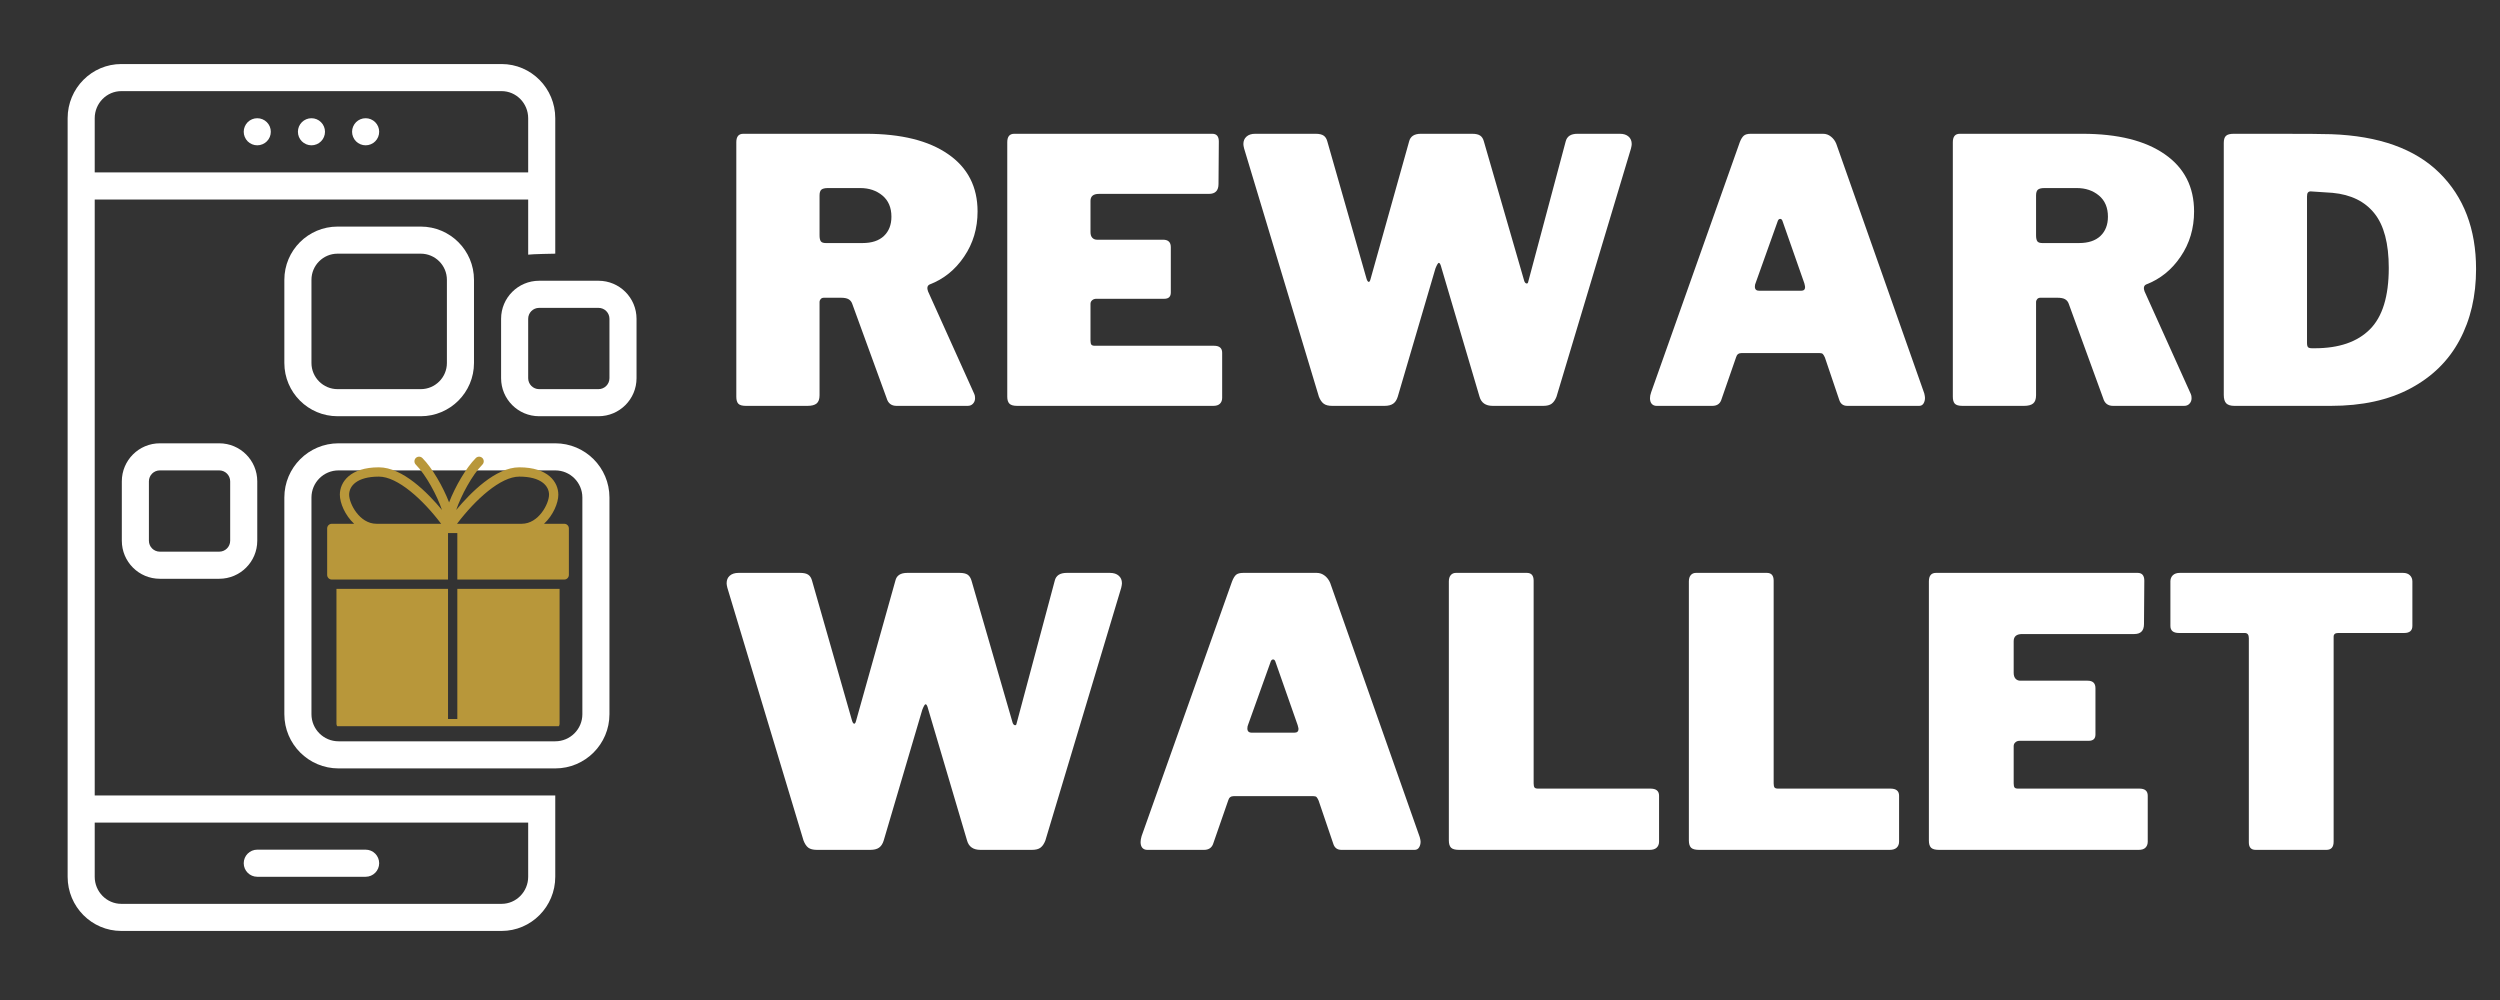 <svg xmlns="http://www.w3.org/2000/svg" xmlns:xlink="http://www.w3.org/1999/xlink" width="500" zoomAndPan="magnify" viewBox="0 0 375 150" height="200" preserveAspectRatio="xMidYMid meet" version="1.0"><rect x="0" y="0" width="375" height="150" fill="#333333" stroke="none"/><defs><g/><clipPath id="e1145e39f1"><path d="M 10.141 9.605 L 84 9.605 L 84 140 L 10.141 140 Z M 10.141 9.605 " clip-rule="nonzero"/></clipPath><clipPath id="dc28b29b00"><path d="M 75 42 L 95.484 42 L 95.484 63 L 75 63 Z M 75 42 " clip-rule="nonzero"/></clipPath><clipPath id="83c2102d8a"><path d="M 49 68 L 85.441 68 L 85.441 87 L 49 87 Z M 49 68 " clip-rule="nonzero"/></clipPath><clipPath id="aae074c245"><path d="M 50 88 L 84 88 L 84 108.934 L 50 108.934 Z M 50 88 " clip-rule="nonzero"/></clipPath></defs><g fill="#ffffff" fill-opacity="1"><g transform="translate(107.588, 60.88)"><g><path d="M 38.562 -1.766 C 38.633 -1.617 38.672 -1.414 38.672 -1.156 C 38.672 -0.82 38.566 -0.547 38.359 -0.328 C 38.16 -0.109 37.895 0 37.562 0 L 26.891 0 C 26.117 0 25.625 -0.383 25.406 -1.156 L 20.234 -15.344 C 20.129 -15.633 19.945 -15.852 19.688 -16 C 19.438 -16.145 19.051 -16.219 18.531 -16.219 L 16 -16.219 C 15.781 -16.219 15.613 -16.145 15.5 -16 C 15.395 -15.852 15.344 -15.727 15.344 -15.625 L 15.344 -1.594 C 15.344 -1.008 15.195 -0.598 14.906 -0.359 C 14.613 -0.117 14.156 0 13.531 0 L 4.297 0 C 3.742 0 3.363 -0.109 3.156 -0.328 C 2.957 -0.547 2.859 -0.895 2.859 -1.375 L 2.859 -39.547 C 2.859 -40.391 3.207 -40.812 3.906 -40.812 L 22.281 -40.812 C 27.594 -40.812 31.711 -39.789 34.641 -37.75 C 37.578 -35.719 39.047 -32.852 39.047 -29.156 C 39.047 -26.625 38.375 -24.367 37.031 -22.391 C 35.695 -20.41 33.969 -19.016 31.844 -18.203 C 31.625 -18.098 31.516 -17.914 31.516 -17.656 C 31.516 -17.539 31.551 -17.375 31.625 -17.156 Z M 21.781 -24.422 C 23.176 -24.422 24.25 -24.773 25 -25.484 C 25.75 -26.203 26.125 -27.164 26.125 -28.375 C 26.125 -29.738 25.676 -30.797 24.781 -31.547 C 23.883 -32.297 22.773 -32.672 21.453 -32.672 L 16.609 -32.672 C 16.129 -32.672 15.797 -32.586 15.609 -32.422 C 15.43 -32.254 15.344 -31.969 15.344 -31.562 L 15.344 -25.578 C 15.344 -25.172 15.406 -24.875 15.531 -24.688 C 15.664 -24.508 15.914 -24.422 16.281 -24.422 Z M 21.781 -24.422 "/></g></g></g><g fill="#ffffff" fill-opacity="1"><g transform="translate(148.23, 60.88)"><g><path d="M 2.859 -39.547 C 2.859 -40.391 3.207 -40.812 3.906 -40.812 L 33.609 -40.812 C 34.266 -40.812 34.594 -40.426 34.594 -39.656 L 34.547 -33.281 C 34.547 -32.289 34.066 -31.797 33.109 -31.797 L 16.609 -31.797 C 15.766 -31.797 15.344 -31.445 15.344 -30.75 L 15.344 -26.062 C 15.344 -25.695 15.43 -25.414 15.609 -25.219 C 15.797 -25.02 16.035 -24.922 16.328 -24.922 L 26.234 -24.922 C 27.004 -24.922 27.391 -24.551 27.391 -23.812 L 27.391 -17 C 27.391 -16.375 27.062 -16.062 26.406 -16.062 L 16.219 -16.062 C 15.969 -16.062 15.758 -15.988 15.594 -15.844 C 15.426 -15.695 15.344 -15.516 15.344 -15.297 L 15.344 -9.797 C 15.344 -9.492 15.391 -9.285 15.484 -9.172 C 15.578 -9.066 15.75 -9.016 16 -9.016 L 33.875 -9.016 C 34.688 -9.016 35.094 -8.664 35.094 -7.969 L 35.094 -1.203 C 35.094 -0.836 34.984 -0.547 34.766 -0.328 C 34.547 -0.109 34.211 0 33.766 0 L 4.344 0 C 3.789 0 3.406 -0.109 3.188 -0.328 C 2.969 -0.547 2.859 -0.895 2.859 -1.375 Z M 2.859 -39.547 "/></g></g></g><g fill="#ffffff" fill-opacity="1"><g transform="translate(185.132, 60.88)"><g><path d="M 57.859 -40.812 C 58.41 -40.812 58.844 -40.672 59.156 -40.391 C 59.469 -40.117 59.625 -39.742 59.625 -39.266 C 59.625 -39.117 59.586 -38.898 59.516 -38.609 L 48.344 -1.375 C 48.156 -0.895 47.914 -0.547 47.625 -0.328 C 47.332 -0.109 46.91 0 46.359 0 L 38.781 0 C 37.719 0 37.055 -0.457 36.797 -1.375 L 31.078 -20.734 C 30.961 -21.211 30.832 -21.453 30.688 -21.453 C 30.582 -21.453 30.414 -21.176 30.188 -20.625 L 24.531 -1.375 C 24.383 -0.895 24.156 -0.547 23.844 -0.328 C 23.531 -0.109 23.098 0 22.547 0 L 14.688 0 C 14.133 0 13.711 -0.109 13.422 -0.328 C 13.129 -0.547 12.891 -0.895 12.703 -1.375 L 1.484 -38.609 C 1.41 -38.898 1.375 -39.117 1.375 -39.266 C 1.375 -39.742 1.531 -40.117 1.844 -40.391 C 2.156 -40.672 2.586 -40.812 3.141 -40.812 L 12.203 -40.812 C 12.754 -40.812 13.16 -40.719 13.422 -40.531 C 13.68 -40.352 13.863 -40.062 13.969 -39.656 L 19.797 -19.25 C 19.91 -18.812 20.039 -18.594 20.188 -18.594 C 20.289 -18.594 20.379 -18.738 20.453 -19.031 L 26.234 -39.656 C 26.422 -40.426 27.008 -40.812 28 -40.812 L 35.688 -40.812 C 36.238 -40.812 36.645 -40.719 36.906 -40.531 C 37.164 -40.352 37.348 -40.062 37.453 -39.656 L 43.5 -18.75 C 43.57 -18.531 43.68 -18.398 43.828 -18.359 C 43.984 -18.328 44.078 -18.422 44.109 -18.641 L 49.719 -39.656 C 49.906 -40.426 50.492 -40.812 51.484 -40.812 Z M 57.859 -40.812 "/></g></g></g><g fill="#ffffff" fill-opacity="1"><g transform="translate(246.123, 60.88)"><g><path d="M 2.359 0 C 2.066 0 1.828 -0.098 1.641 -0.297 C 1.461 -0.504 1.375 -0.789 1.375 -1.156 C 1.375 -1.414 1.43 -1.707 1.547 -2.031 L 14.844 -39.547 C 15.031 -40.023 15.234 -40.352 15.453 -40.531 C 15.672 -40.719 16.02 -40.812 16.5 -40.812 L 27.328 -40.812 C 27.773 -40.812 28.172 -40.672 28.516 -40.391 C 28.867 -40.117 29.133 -39.766 29.312 -39.328 L 42.516 -1.875 C 42.586 -1.582 42.625 -1.359 42.625 -1.203 C 42.625 -0.879 42.551 -0.598 42.406 -0.359 C 42.258 -0.117 42.039 0 41.75 0 L 30.969 0 C 30.344 0 29.938 -0.312 29.75 -0.938 L 27.609 -7.266 C 27.492 -7.516 27.391 -7.688 27.297 -7.781 C 27.211 -7.875 27.039 -7.922 26.781 -7.922 L 15.125 -7.922 C 14.688 -7.922 14.41 -7.719 14.297 -7.312 L 12.047 -0.828 C 11.828 -0.273 11.383 0 10.719 0 Z M 24.031 -17.266 C 24.438 -17.266 24.641 -17.445 24.641 -17.812 C 24.641 -17.895 24.602 -18.082 24.531 -18.375 L 21.234 -27.781 C 21.16 -27.957 21.051 -28.047 20.906 -28.047 C 20.758 -28.047 20.645 -27.957 20.562 -27.781 L 17.219 -18.422 C 17.145 -18.273 17.109 -18.094 17.109 -17.875 C 17.109 -17.469 17.328 -17.266 17.766 -17.266 Z M 24.031 -17.266 "/></g></g></g><g fill="#ffffff" fill-opacity="1"><g transform="translate(290.065, 60.88)"><g><path d="M 38.562 -1.766 C 38.633 -1.617 38.672 -1.414 38.672 -1.156 C 38.672 -0.82 38.566 -0.547 38.359 -0.328 C 38.16 -0.109 37.895 0 37.562 0 L 26.891 0 C 26.117 0 25.625 -0.383 25.406 -1.156 L 20.234 -15.344 C 20.129 -15.633 19.945 -15.852 19.688 -16 C 19.438 -16.145 19.051 -16.219 18.531 -16.219 L 16 -16.219 C 15.781 -16.219 15.613 -16.145 15.5 -16 C 15.395 -15.852 15.344 -15.727 15.344 -15.625 L 15.344 -1.594 C 15.344 -1.008 15.195 -0.598 14.906 -0.359 C 14.613 -0.117 14.156 0 13.531 0 L 4.297 0 C 3.742 0 3.363 -0.109 3.156 -0.328 C 2.957 -0.547 2.859 -0.895 2.859 -1.375 L 2.859 -39.547 C 2.859 -40.391 3.207 -40.812 3.906 -40.812 L 22.281 -40.812 C 27.594 -40.812 31.711 -39.789 34.641 -37.75 C 37.578 -35.719 39.047 -32.852 39.047 -29.156 C 39.047 -26.625 38.375 -24.367 37.031 -22.391 C 35.695 -20.41 33.969 -19.016 31.844 -18.203 C 31.625 -18.098 31.516 -17.914 31.516 -17.656 C 31.516 -17.539 31.551 -17.375 31.625 -17.156 Z M 21.781 -24.422 C 23.176 -24.422 24.25 -24.773 25 -25.484 C 25.75 -26.203 26.125 -27.164 26.125 -28.375 C 26.125 -29.738 25.676 -30.797 24.781 -31.547 C 23.883 -32.297 22.773 -32.672 21.453 -32.672 L 16.609 -32.672 C 16.129 -32.672 15.797 -32.586 15.609 -32.422 C 15.43 -32.254 15.344 -31.969 15.344 -31.562 L 15.344 -25.578 C 15.344 -25.172 15.406 -24.875 15.531 -24.688 C 15.664 -24.508 15.914 -24.422 16.281 -24.422 Z M 21.781 -24.422 "/></g></g></g><g fill="#ffffff" fill-opacity="1"><g transform="translate(330.707, 60.88)"><g><path d="M 10.828 -40.812 C 15.191 -40.812 17.906 -40.789 18.969 -40.75 C 26.125 -40.5 31.535 -38.566 35.203 -34.953 C 38.867 -31.336 40.703 -26.523 40.703 -20.516 C 40.703 -16.484 39.875 -12.926 38.219 -9.844 C 36.57 -6.758 34.113 -4.348 30.844 -2.609 C 27.582 -0.867 23.609 0 18.922 0 L 4.453 0 C 3.898 0 3.492 -0.125 3.234 -0.375 C 2.984 -0.633 2.859 -1.062 2.859 -1.656 L 2.859 -39.438 C 2.859 -39.945 2.969 -40.301 3.188 -40.5 C 3.406 -40.707 3.789 -40.812 4.344 -40.812 Z M 15.891 -32.172 C 15.711 -32.172 15.578 -32.113 15.484 -32 C 15.391 -31.895 15.344 -31.695 15.344 -31.406 L 15.344 -9.453 C 15.344 -9.129 15.395 -8.91 15.5 -8.797 C 15.613 -8.691 15.816 -8.641 16.109 -8.641 L 16.5 -8.641 C 20.125 -8.641 22.879 -9.582 24.766 -11.469 C 26.66 -13.352 27.609 -16.426 27.609 -20.688 C 27.609 -24.352 26.891 -27.082 25.453 -28.875 C 24.023 -30.664 21.938 -31.691 19.188 -31.953 Z M 15.891 -32.172 "/></g></g></g><g fill="#ffffff" fill-opacity="1"><g transform="translate(107.588, 127.48)"><g><path d="M 58.906 -41.547 C 59.469 -41.547 59.906 -41.406 60.219 -41.125 C 60.539 -40.852 60.703 -40.473 60.703 -39.984 C 60.703 -39.836 60.664 -39.613 60.594 -39.312 L 49.219 -1.406 C 49.031 -0.914 48.785 -0.555 48.484 -0.328 C 48.191 -0.109 47.766 0 47.203 0 L 39.484 0 C 38.398 0 37.727 -0.469 37.469 -1.406 L 31.641 -21.109 C 31.523 -21.598 31.395 -21.844 31.25 -21.844 C 31.133 -21.844 30.969 -21.562 30.75 -21 L 24.969 -1.406 C 24.82 -0.914 24.586 -0.555 24.266 -0.328 C 23.953 -0.109 23.516 0 22.953 0 L 14.953 0 C 14.391 0 13.957 -0.109 13.656 -0.328 C 13.363 -0.555 13.125 -0.914 12.938 -1.406 L 1.516 -39.312 C 1.441 -39.613 1.406 -39.836 1.406 -39.984 C 1.406 -40.473 1.562 -40.852 1.875 -41.125 C 2.195 -41.406 2.633 -41.547 3.188 -41.547 L 12.438 -41.547 C 12.988 -41.547 13.395 -41.453 13.656 -41.266 C 13.926 -41.078 14.113 -40.781 14.219 -40.375 L 20.156 -19.594 C 20.27 -19.145 20.398 -18.922 20.547 -18.922 C 20.66 -18.922 20.754 -19.07 20.828 -19.375 L 26.719 -40.375 C 26.895 -41.156 27.488 -41.547 28.5 -41.547 L 36.344 -41.547 C 36.906 -41.547 37.316 -41.453 37.578 -41.266 C 37.836 -41.078 38.023 -40.781 38.141 -40.375 L 44.297 -19.094 C 44.367 -18.875 44.477 -18.742 44.625 -18.703 C 44.781 -18.66 44.875 -18.754 44.906 -18.984 L 50.625 -40.375 C 50.812 -41.156 51.41 -41.547 52.422 -41.547 Z M 58.906 -41.547 "/></g></g></g><g fill="#ffffff" fill-opacity="1"><g transform="translate(169.683, 127.48)"><g><path d="M 2.406 0 C 2.102 0 1.859 -0.098 1.672 -0.297 C 1.492 -0.504 1.406 -0.797 1.406 -1.172 C 1.406 -1.43 1.457 -1.734 1.562 -2.078 L 15.125 -40.266 C 15.312 -40.742 15.516 -41.078 15.734 -41.266 C 15.961 -41.453 16.316 -41.547 16.797 -41.547 L 27.828 -41.547 C 28.273 -41.547 28.676 -41.406 29.031 -41.125 C 29.383 -40.852 29.656 -40.492 29.844 -40.047 L 43.281 -1.906 C 43.363 -1.602 43.406 -1.379 43.406 -1.234 C 43.406 -0.898 43.328 -0.609 43.172 -0.359 C 43.023 -0.117 42.801 0 42.5 0 L 31.531 0 C 30.895 0 30.484 -0.316 30.297 -0.953 L 28.109 -7.391 C 27.992 -7.648 27.891 -7.828 27.797 -7.922 C 27.703 -8.016 27.523 -8.062 27.266 -8.062 L 15.406 -8.062 C 14.957 -8.062 14.676 -7.859 14.562 -7.453 L 12.266 -0.844 C 12.035 -0.281 11.586 0 10.922 0 Z M 24.469 -17.578 C 24.883 -17.578 25.094 -17.766 25.094 -18.141 C 25.094 -18.211 25.051 -18.398 24.969 -18.703 L 21.609 -28.281 C 21.535 -28.469 21.426 -28.562 21.281 -28.562 C 21.133 -28.562 21.02 -28.469 20.938 -28.281 L 17.531 -18.766 C 17.457 -18.609 17.422 -18.422 17.422 -18.203 C 17.422 -17.785 17.645 -17.578 18.094 -17.578 Z M 24.469 -17.578 "/></g></g></g><g fill="#ffffff" fill-opacity="1"><g transform="translate(214.421, 127.48)"><g><path d="M 2.906 -40.266 C 2.906 -40.672 3 -40.984 3.188 -41.203 C 3.375 -41.43 3.633 -41.547 3.969 -41.547 L 14.609 -41.547 C 15.285 -41.547 15.625 -41.156 15.625 -40.375 L 15.625 -9.969 C 15.625 -9.664 15.672 -9.457 15.766 -9.344 C 15.859 -9.238 16.035 -9.188 16.297 -9.188 L 33.156 -9.188 C 34.008 -9.188 34.438 -8.832 34.438 -8.125 L 34.438 -1.234 C 34.438 -0.859 34.316 -0.555 34.078 -0.328 C 33.836 -0.109 33.492 0 33.047 0 L 4.422 0 C 3.859 0 3.461 -0.109 3.234 -0.328 C 3.016 -0.555 2.906 -0.914 2.906 -1.406 Z M 2.906 -40.266 "/></g></g></g><g fill="#ffffff" fill-opacity="1"><g transform="translate(250.424, 127.48)"><g><path d="M 2.906 -40.266 C 2.906 -40.672 3 -40.984 3.188 -41.203 C 3.375 -41.43 3.633 -41.547 3.969 -41.547 L 14.609 -41.547 C 15.285 -41.547 15.625 -41.156 15.625 -40.375 L 15.625 -9.969 C 15.625 -9.664 15.672 -9.457 15.766 -9.344 C 15.859 -9.238 16.035 -9.188 16.297 -9.188 L 33.156 -9.188 C 34.008 -9.188 34.438 -8.832 34.438 -8.125 L 34.438 -1.234 C 34.438 -0.859 34.316 -0.555 34.078 -0.328 C 33.836 -0.109 33.492 0 33.047 0 L 4.422 0 C 3.859 0 3.461 -0.109 3.234 -0.328 C 3.016 -0.555 2.906 -0.914 2.906 -1.406 Z M 2.906 -40.266 "/></g></g></g><g fill="#ffffff" fill-opacity="1"><g transform="translate(286.427, 127.48)"><g><path d="M 2.906 -40.266 C 2.906 -41.117 3.258 -41.547 3.969 -41.547 L 34.219 -41.547 C 34.883 -41.547 35.219 -41.156 35.219 -40.375 L 35.172 -33.875 C 35.172 -32.875 34.688 -32.375 33.719 -32.375 L 16.906 -32.375 C 16.051 -32.375 15.625 -32.016 15.625 -31.297 L 15.625 -26.547 C 15.625 -26.172 15.719 -25.879 15.906 -25.672 C 16.094 -25.473 16.332 -25.375 16.625 -25.375 L 26.719 -25.375 C 27.5 -25.375 27.891 -25 27.891 -24.25 L 27.891 -17.297 C 27.891 -16.672 27.551 -16.359 26.875 -16.359 L 16.516 -16.359 C 16.254 -16.359 16.039 -16.281 15.875 -16.125 C 15.707 -15.977 15.625 -15.789 15.625 -15.562 L 15.625 -9.969 C 15.625 -9.664 15.672 -9.457 15.766 -9.344 C 15.859 -9.238 16.035 -9.188 16.297 -9.188 L 34.5 -9.188 C 35.32 -9.188 35.734 -8.832 35.734 -8.125 L 35.734 -1.234 C 35.734 -0.859 35.617 -0.555 35.391 -0.328 C 35.172 -0.109 34.836 0 34.391 0 L 4.422 0 C 3.859 0 3.461 -0.109 3.234 -0.328 C 3.016 -0.555 2.906 -0.914 2.906 -1.406 Z M 2.906 -40.266 "/></g></g></g><g fill="#ffffff" fill-opacity="1"><g transform="translate(323.998, 127.48)"><g><path d="M 1.562 -40.266 C 1.562 -40.641 1.68 -40.945 1.922 -41.188 C 2.172 -41.426 2.52 -41.547 2.969 -41.547 L 36.453 -41.547 C 36.898 -41.547 37.242 -41.426 37.484 -41.188 C 37.734 -40.945 37.859 -40.641 37.859 -40.266 L 37.859 -33.594 C 37.859 -32.883 37.445 -32.531 36.625 -32.531 L 26.719 -32.531 C 26.27 -32.531 26.047 -32.344 26.047 -31.969 L 26.047 -1.234 C 26.047 -0.816 25.953 -0.504 25.766 -0.297 C 25.578 -0.098 25.312 0 24.969 0 L 14.344 0 C 13.664 0 13.328 -0.375 13.328 -1.125 L 13.328 -31.75 C 13.328 -32.27 13.125 -32.531 12.719 -32.531 L 2.859 -32.531 C 1.992 -32.531 1.562 -32.883 1.562 -33.594 Z M 1.562 -40.266 "/></g></g></g><path fill="#ffffff" d="M 38.59 131.516 L 54.844 131.516 C 55.969 131.516 56.875 130.605 56.875 129.484 C 56.875 128.359 55.969 127.449 54.844 127.449 L 38.59 127.449 C 37.469 127.449 36.559 128.359 36.559 129.484 C 36.559 130.605 37.469 131.516 38.59 131.516 Z M 38.59 131.516 " fill-opacity="1" fill-rule="nonzero"/><path fill="#ffffff" d="M 40.621 19.766 C 40.621 20.035 40.57 20.293 40.469 20.543 C 40.363 20.793 40.219 21.012 40.027 21.203 C 39.836 21.391 39.617 21.539 39.367 21.641 C 39.117 21.746 38.859 21.797 38.59 21.797 C 38.32 21.797 38.062 21.746 37.812 21.641 C 37.562 21.539 37.344 21.391 37.152 21.203 C 36.965 21.012 36.816 20.793 36.715 20.543 C 36.609 20.293 36.559 20.035 36.559 19.766 C 36.559 19.496 36.609 19.234 36.715 18.988 C 36.816 18.738 36.965 18.52 37.152 18.328 C 37.344 18.137 37.562 17.992 37.812 17.887 C 38.062 17.785 38.32 17.734 38.59 17.734 C 38.859 17.734 39.117 17.785 39.367 17.887 C 39.617 17.992 39.836 18.137 40.027 18.328 C 40.219 18.52 40.363 18.738 40.469 18.988 C 40.57 19.234 40.621 19.496 40.621 19.766 Z M 40.621 19.766 " fill-opacity="1" fill-rule="nonzero"/><path fill="#ffffff" d="M 48.75 19.766 C 48.75 20.035 48.699 20.293 48.594 20.543 C 48.492 20.793 48.344 21.012 48.152 21.203 C 47.965 21.391 47.742 21.539 47.496 21.641 C 47.246 21.746 46.988 21.797 46.719 21.797 C 46.449 21.797 46.188 21.746 45.941 21.641 C 45.691 21.539 45.473 21.391 45.281 21.203 C 45.09 21.012 44.945 20.793 44.84 20.543 C 44.738 20.293 44.688 20.035 44.688 19.766 C 44.688 19.496 44.738 19.234 44.84 18.988 C 44.945 18.738 45.09 18.52 45.281 18.328 C 45.473 18.137 45.691 17.992 45.941 17.887 C 46.188 17.785 46.449 17.734 46.719 17.734 C 46.988 17.734 47.246 17.785 47.496 17.887 C 47.742 17.992 47.965 18.137 48.152 18.328 C 48.344 18.52 48.492 18.738 48.594 18.988 C 48.699 19.234 48.75 19.496 48.75 19.766 Z M 48.75 19.766 " fill-opacity="1" fill-rule="nonzero"/><path fill="#ffffff" d="M 56.875 19.766 C 56.875 20.035 56.824 20.293 56.723 20.543 C 56.617 20.793 56.473 21.012 56.281 21.203 C 56.09 21.391 55.871 21.539 55.621 21.641 C 55.375 21.746 55.113 21.797 54.844 21.797 C 54.574 21.797 54.316 21.746 54.066 21.641 C 53.816 21.539 53.598 21.391 53.406 21.203 C 53.219 21.012 53.07 20.793 52.969 20.543 C 52.863 20.293 52.812 20.035 52.812 19.766 C 52.812 19.496 52.863 19.234 52.969 18.988 C 53.07 18.738 53.219 18.52 53.406 18.328 C 53.598 18.137 53.816 17.992 54.066 17.887 C 54.316 17.785 54.574 17.734 54.844 17.734 C 55.113 17.734 55.375 17.785 55.621 17.887 C 55.871 17.992 56.09 18.137 56.281 18.328 C 56.473 18.52 56.617 18.738 56.723 18.988 C 56.824 19.234 56.875 19.496 56.875 19.766 Z M 56.875 19.766 " fill-opacity="1" fill-rule="nonzero"/><path fill="#ffffff" d="M 42.652 107.133 C 42.652 111.621 46.293 115.262 50.781 115.262 L 83.289 115.262 C 87.777 115.262 91.418 111.621 91.418 107.133 L 91.418 74.625 C 91.418 70.137 87.777 66.496 83.289 66.496 L 50.781 66.496 C 46.293 66.496 42.652 70.137 42.652 74.625 Z M 46.719 74.625 C 46.719 72.383 48.539 70.559 50.781 70.559 L 83.289 70.559 C 85.531 70.559 87.355 72.383 87.355 74.625 L 87.355 107.133 C 87.355 109.375 85.531 111.195 83.289 111.195 L 50.781 111.195 C 48.539 111.195 46.719 109.375 46.719 107.133 Z M 46.719 74.625 " fill-opacity="1" fill-rule="nonzero"/><path fill="#ffffff" d="M 63.113 62.434 C 67.523 62.434 71.098 58.859 71.098 54.449 L 71.098 41.973 C 71.098 37.562 67.523 33.988 63.113 33.988 L 50.637 33.988 C 46.23 33.988 42.652 37.562 42.652 41.973 L 42.652 54.449 C 42.652 58.859 46.23 62.434 50.637 62.434 Z M 46.719 54.449 L 46.719 41.973 C 46.719 39.809 48.477 38.051 50.637 38.051 L 63.113 38.051 C 65.277 38.051 67.035 39.809 67.035 41.973 L 67.035 54.449 C 67.035 56.609 65.277 58.371 63.113 58.371 L 50.637 58.371 C 48.477 58.371 46.719 56.609 46.719 54.449 Z M 46.719 54.449 " fill-opacity="1" fill-rule="nonzero"/><g clip-path="url(#e1145e39f1)"><path fill="#ffffff" d="M 18.203 139.641 L 75.234 139.641 C 79.684 139.641 83.289 136.004 83.289 131.516 L 83.289 119.324 L 14.207 119.324 L 14.207 29.926 L 79.227 29.926 L 79.227 38.199 C 79.762 38.109 83.289 38.051 83.289 38.051 L 83.289 17.734 C 83.289 13.246 79.684 9.605 75.234 9.605 L 18.203 9.605 C 13.75 9.605 10.145 13.246 10.145 17.734 L 10.145 131.516 C 10.145 136.004 13.75 139.641 18.203 139.641 Z M 14.207 17.734 C 14.207 15.492 16 13.668 18.203 13.668 L 75.234 13.668 C 77.434 13.668 79.227 15.492 79.227 17.734 L 79.227 25.859 L 14.207 25.859 Z M 14.207 123.387 L 79.227 123.387 L 79.227 131.516 C 79.227 133.754 77.434 135.578 75.234 135.578 L 18.203 135.578 C 16 135.578 14.207 133.754 14.207 131.516 Z M 14.207 123.387 " fill-opacity="1" fill-rule="nonzero"/></g><g clip-path="url(#dc28b29b00)"><path fill="#ffffff" d="M 75.164 47.82 L 75.164 56.73 C 75.164 59.879 77.715 62.434 80.867 62.434 L 89.777 62.434 C 92.926 62.434 95.48 59.879 95.48 56.73 L 95.48 47.82 C 95.48 44.668 92.926 42.113 89.777 42.113 L 80.867 42.113 C 77.715 42.113 75.164 44.668 75.164 47.82 Z M 91.418 47.82 L 91.418 56.73 C 91.418 57.633 90.684 58.371 89.777 58.371 L 80.867 58.371 C 79.961 58.371 79.227 57.633 79.227 56.73 L 79.227 47.82 C 79.227 46.914 79.961 46.18 80.867 46.18 L 89.777 46.18 C 90.684 46.18 91.418 46.914 91.418 47.82 Z M 91.418 47.82 " fill-opacity="1" fill-rule="nonzero"/></g><path fill="#ffffff" d="M 23.977 66.496 C 20.824 66.496 18.273 69.051 18.273 72.199 L 18.273 81.109 C 18.273 84.262 20.824 86.816 23.977 86.816 L 32.887 86.816 C 36.035 86.816 38.59 84.262 38.59 81.109 L 38.59 72.199 C 38.59 69.051 36.035 66.496 32.887 66.496 Z M 34.527 72.199 L 34.527 81.109 C 34.527 82.016 33.793 82.75 32.887 82.75 L 23.977 82.75 C 23.07 82.75 22.336 82.016 22.336 81.109 L 22.336 72.199 C 22.336 71.297 23.07 70.559 23.977 70.559 L 32.887 70.559 C 33.793 70.559 34.527 71.297 34.527 72.199 Z M 34.527 72.199 " fill-opacity="1" fill-rule="nonzero"/><g clip-path="url(#83c2102d8a)"><path fill="#b8973a" d="M 49.773 86.934 L 67.203 86.934 L 67.203 79.961 L 68.598 79.961 L 68.598 86.934 L 84.637 86.934 C 85.023 86.934 85.332 86.621 85.332 86.238 L 85.332 79.266 C 85.332 78.879 85.023 78.566 84.637 78.566 L 81.605 78.566 C 82.977 77.297 83.75 75.441 83.75 74.207 C 83.75 72.312 82.215 70.098 77.895 70.098 C 74.34 70.098 70.582 73.902 68.43 76.496 C 69.156 74.352 70.844 71.207 72.359 69.691 C 72.629 69.418 72.629 68.977 72.359 68.703 C 72.086 68.434 71.645 68.434 71.375 68.703 C 69.902 70.176 68.266 73.012 67.363 75.363 C 66.461 73.008 64.824 70.176 63.355 68.703 C 63.082 68.434 62.641 68.434 62.367 68.703 C 62.098 68.977 62.098 69.418 62.367 69.691 C 63.883 71.203 65.574 74.352 66.297 76.496 C 64.145 73.898 60.387 70.098 56.832 70.098 C 52.512 70.098 50.977 72.312 50.977 74.207 C 50.977 75.441 51.75 77.297 53.121 78.566 L 49.773 78.566 C 49.387 78.566 49.074 78.879 49.074 79.266 L 49.074 86.238 C 49.074 86.621 49.387 86.934 49.773 86.934 Z M 77.895 71.492 C 81.184 71.492 82.355 72.898 82.355 74.207 C 82.355 75.539 80.809 78.566 78.258 78.566 L 68.555 78.566 C 71.309 74.922 75.09 71.492 77.895 71.492 Z M 52.371 74.207 C 52.371 72.898 53.543 71.492 56.832 71.492 C 59.641 71.492 63.422 74.922 66.172 78.566 L 56.469 78.566 C 53.922 78.566 52.371 75.539 52.371 74.207 Z M 52.371 74.207 " fill-opacity="1" fill-rule="nonzero"/></g><g clip-path="url(#aae074c245)"><path fill="#b8973a" d="M 68.598 88.328 L 68.598 107.852 L 67.203 107.852 L 67.203 88.328 L 50.469 88.328 L 50.469 108.551 C 50.469 108.934 50.781 109.246 51.168 109.246 L 83.242 109.246 C 83.629 109.246 83.938 108.934 83.938 108.551 L 83.938 88.328 Z M 68.598 88.328 " fill-opacity="1" fill-rule="nonzero"/></g></svg>